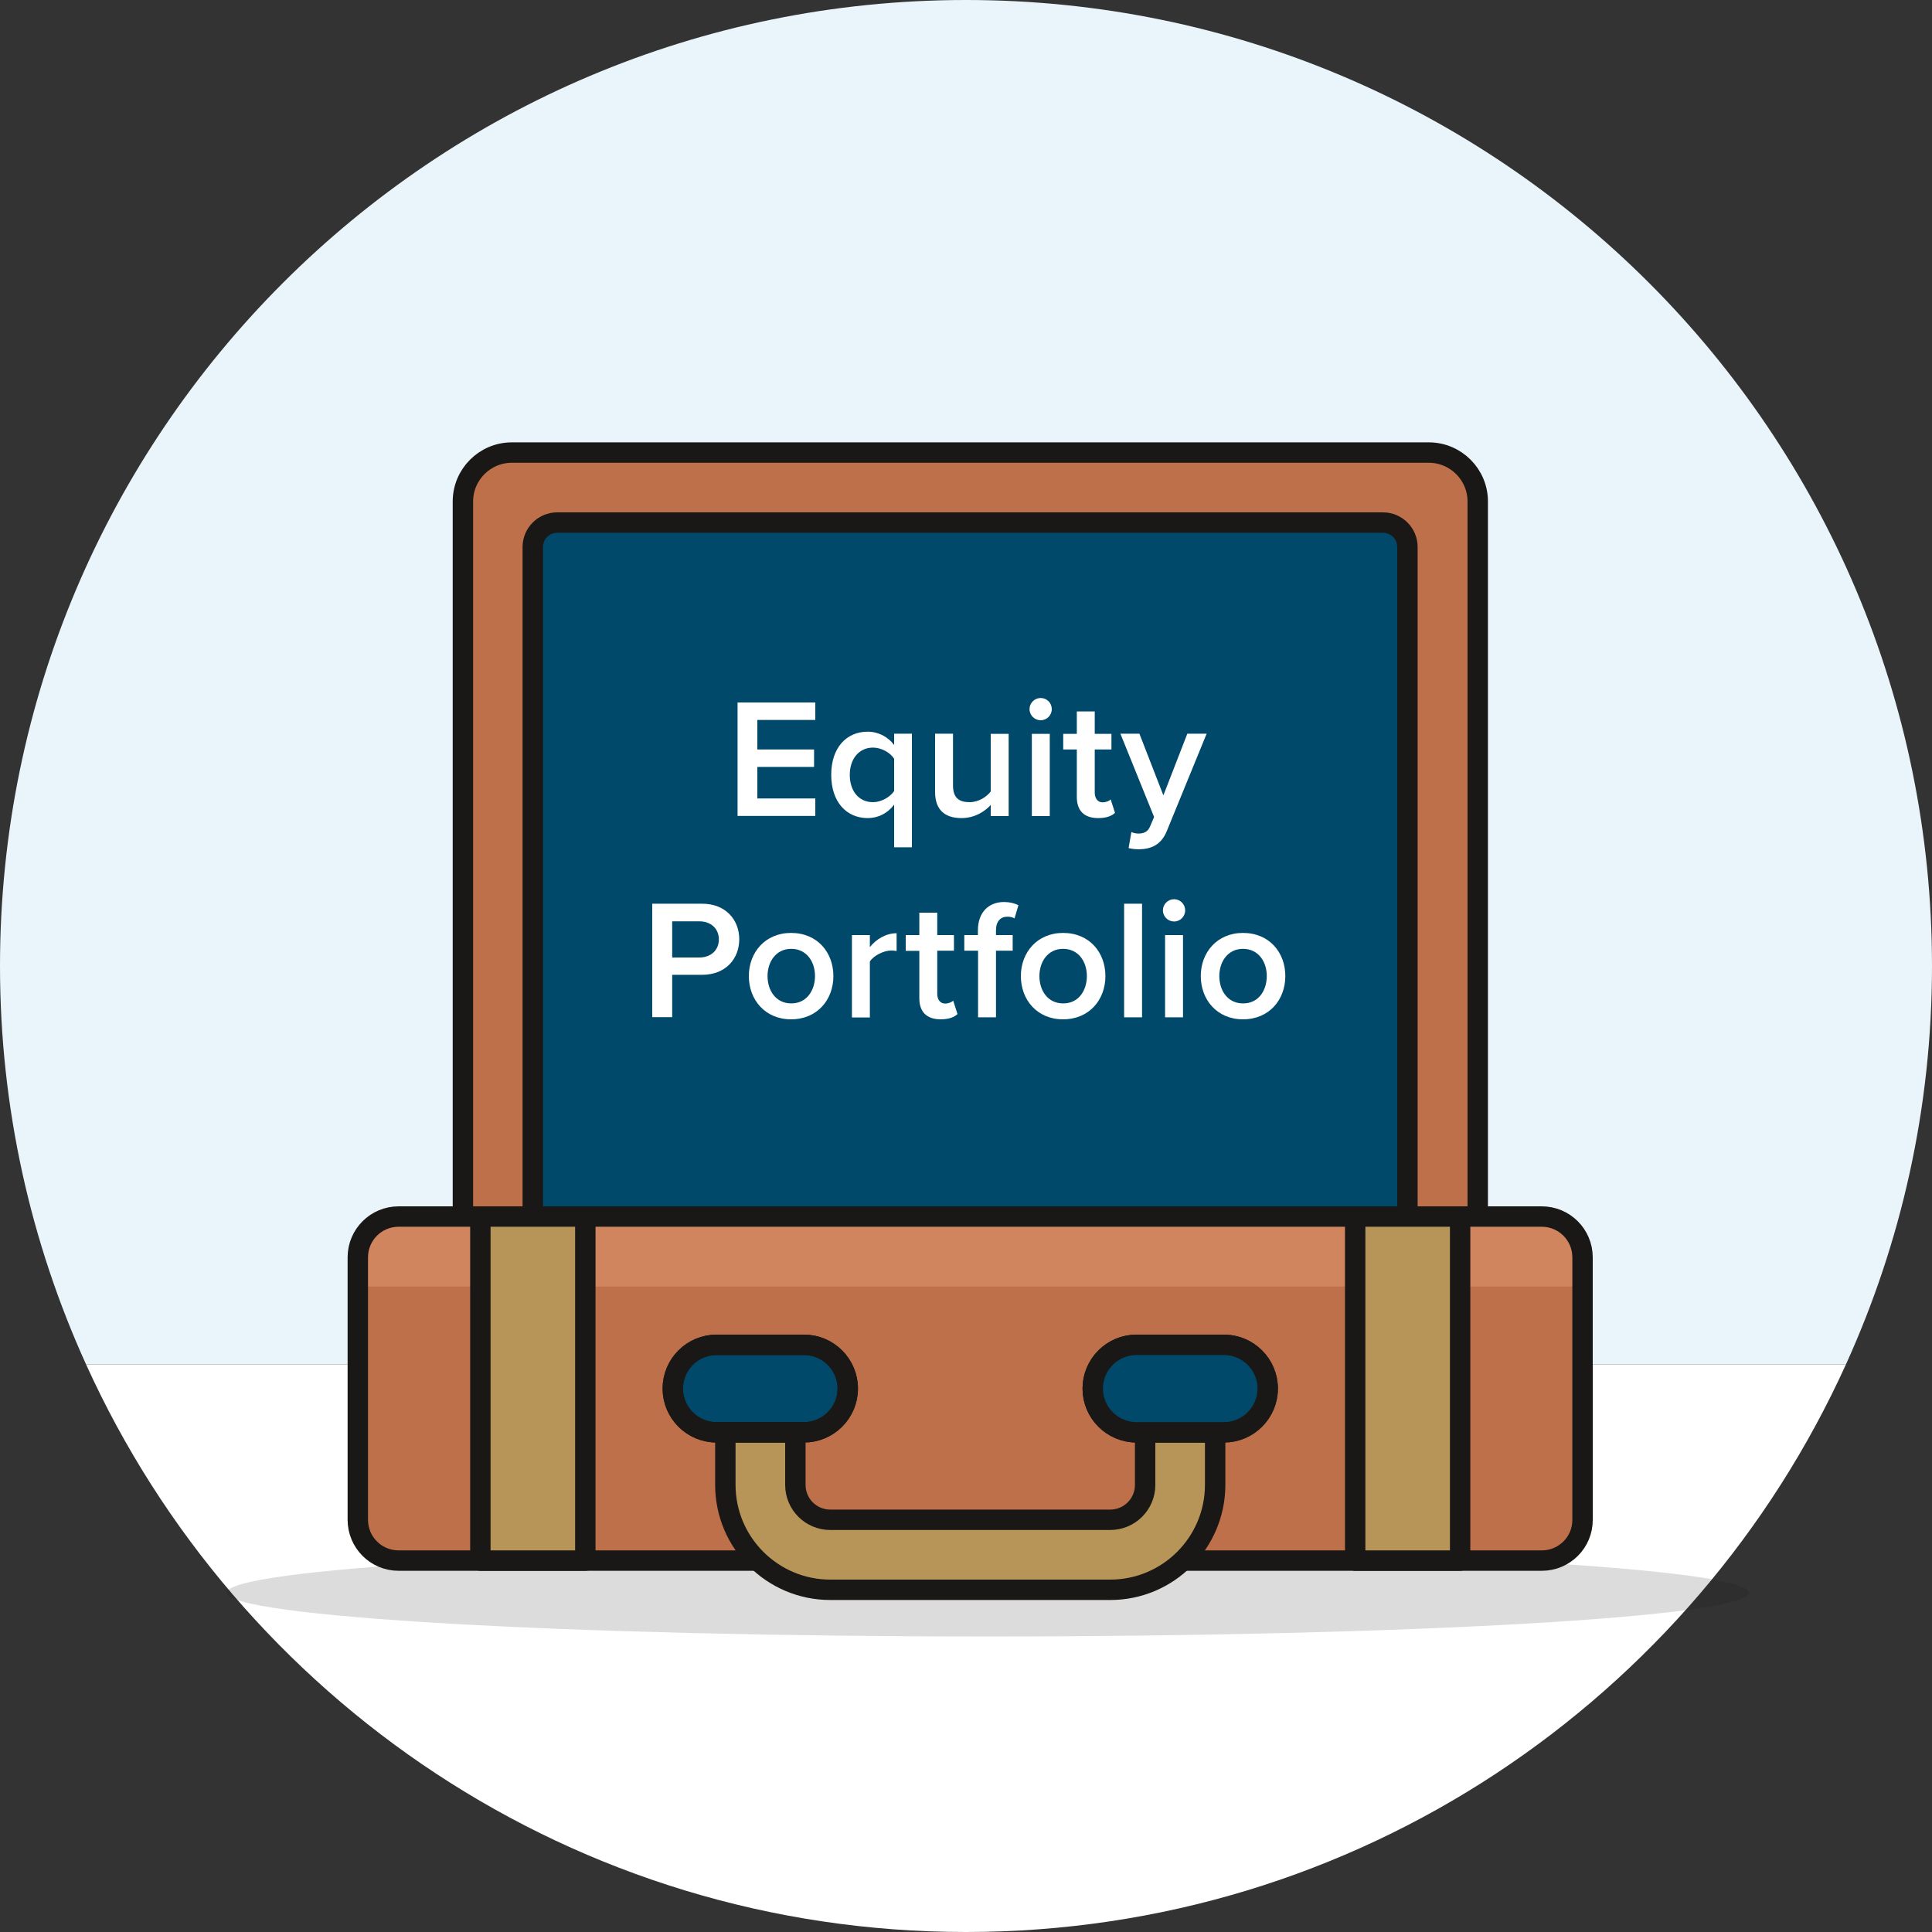 <?xml version="1.0" encoding="utf-8"?>
<!-- Generator: Adobe Illustrator 25.2.0, SVG Export Plug-In . SVG Version: 6.00 Build 0)  -->
<svg version="1.1" id="Layer_1" xmlns="http://www.w3.org/2000/svg" xmlns:xlink="http://www.w3.org/1999/xlink" x="0px" y="0px"
	 viewBox="0 0 125 125" style="enable-background:new 0 0 125 125;" xml:space="preserve">
<rect x="0" y="0" width="125" height="125" fill="#333333" stroke="none"/>
<style type="text/css">
	.st0{fill:#E9F5FA;}
	.st1{fill:none;stroke:#0B3C5E;stroke-width:1.32;stroke-linecap:round;stroke-linejoin:round;stroke-miterlimit:10;}
	.st2{fill:#0B3C5E;}
	.st3{fill:#FFFFFF;}
	.st4{fill:#BD7049;stroke:#191816;stroke-width:1.32;stroke-linecap:round;stroke-linejoin:round;stroke-miterlimit:10;}
	.st5{fill:#00AEC7;stroke:#191816;stroke-width:1.32;stroke-linecap:round;stroke-linejoin:round;stroke-miterlimit:10;}
	.st6{opacity:0.15;fill:#191816;}
	.st7{fill:#BD7049;}
	.st8{fill:#D0855F;}
	.st9{fill:none;stroke:#191816;stroke-width:1.32;stroke-linecap:round;stroke-linejoin:round;stroke-miterlimit:10;}
	.st10{fill:#B79458;stroke:#191816;stroke-width:1.32;stroke-linecap:round;stroke-linejoin:round;stroke-miterlimit:10;}
	.st11{fill:#92BF55;stroke:#191816;stroke-width:1.32;stroke-linecap:round;stroke-linejoin:round;stroke-miterlimit:10;}
	.st12{fill:none;stroke:#191816;stroke-width:1.32;stroke-linejoin:round;stroke-miterlimit:10;}
	.st13{fill:#00496A;stroke:#191816;stroke-width:1.32;stroke-linecap:round;stroke-linejoin:round;stroke-miterlimit:10;}
	.st14{fill:#E27865;stroke:#191816;stroke-width:1.32;stroke-linecap:round;stroke-linejoin:round;stroke-miterlimit:10;}
</style>
<g>
	<g>
		<g>
			<g>
				<g>
					<path class="st0" d="M125,62.5C125,27.98,97.02,0,62.5,0S0,27.98,0,62.5c0,9.2,2,17.92,5.57,25.78h113.86
						C123,80.42,125,71.7,125,62.5z"/>
					<path class="st3" d="M5.57,88.28C15.39,109.93,37.18,125,62.5,125c25.32,0,47.11-15.07,56.93-36.72H5.57z"/>
					<path class="st4" d="M95.6,81.35H29.95V32.45c0-1.75,1.42-3.17,3.17-3.17h59.32c1.75,0,3.17,1.42,3.17,3.17V81.35z"/>
					<path class="st13" d="M91.07,81.35h-56.6V35.39c0-0.87,0.71-1.58,1.58-1.58h53.43c0.87,0,1.58,0.71,1.58,1.58V81.35z"/>
					<path class="st6" d="M113.15,103.05c0,1.56-22.05,2.83-49.24,2.83s-49.24-1.27-49.24-2.83s22.05-2.83,49.24-2.83
						S113.15,101.49,113.15,103.05z"/>
					<path class="st7" d="M99.76,100.97H25.79c-1.46,0-2.64-1.18-2.64-2.64V81.35c0-1.46,1.18-2.64,2.64-2.64h73.96
						c1.46,0,2.64,1.18,2.64,2.64v16.98C102.4,99.79,101.21,100.97,99.76,100.97z"/>
					<path class="st8" d="M102.4,83.24H23.15v-1.89c0-1.46,1.18-2.64,2.64-2.64h73.96c1.46,0,2.64,1.18,2.64,2.64V83.24z"/>
					<path class="st9" d="M99.76,100.97H25.79c-1.46,0-2.64-1.18-2.64-2.64V81.35c0-1.46,1.18-2.64,2.64-2.64h73.96
						c1.46,0,2.64,1.18,2.64,2.64v16.98C102.4,99.79,101.21,100.97,99.76,100.97z"/>
					<path class="st10" d="M74.09,96.07c0,1.25-1.01,2.26-2.26,2.26H53.72c-1.25,0-2.26-1.01-2.26-2.26v-3.4h-4.53v3.4
						c0,3.75,3.05,6.79,6.79,6.79h18.11c3.75,0,6.79-3.05,6.79-6.79v-3.4h-4.53V96.07z"/>
					<rect x="87.68" y="78.71" class="st10" width="6.79" height="22.26"/>
					<rect x="31.08" y="78.71" class="st10" width="6.79" height="22.26"/>
					<path class="st13" d="M54.85,89.84c0-1.56-1.27-2.83-2.83-2.83h-5.66c-1.56,0-2.83,1.27-2.83,2.83s1.27,2.83,2.83,2.83h5.66
						C53.58,92.67,54.85,91.4,54.85,89.84z"/>
					<path class="st12" d="M54.85,89.84c0-1.56-1.27-2.83-2.83-2.83h-5.66c-1.56,0-2.83,1.27-2.83,2.83s1.27,2.83,2.83,2.83h5.66
						C53.58,92.67,54.85,91.4,54.85,89.84z"/>
					<path class="st5" d="M82.02,89.84c0-1.56-1.27-2.83-2.83-2.83h-5.66c-1.56,0-2.83,1.27-2.83,2.83s1.27,2.83,2.83,2.83h5.66
						C80.75,92.67,82.02,91.4,82.02,89.84z"/>
					<path class="st13" d="M82.02,89.84c0-1.56-1.27-2.83-2.83-2.83h-5.66c-1.56,0-2.83,1.27-2.83,2.83s1.27,2.83,2.83,2.83h5.66
						C80.75,92.67,82.02,91.4,82.02,89.84z"/>
				</g>
			</g>
		</g>
	</g>
	<g>
		<path class="st3" d="M47.72,45.45h5.03v1.13h-3.75v1.91h3.67v1.13h-3.67v2.04h3.75v1.13h-5.03V45.45z"/>
		<path class="st3" d="M57.85,54.83v-2.77c-0.43,0.57-1.04,0.87-1.71,0.87c-1.38,0-2.36-1.05-2.36-2.8c0-1.75,0.98-2.79,2.36-2.79
			c0.69,0,1.31,0.33,1.71,0.86v-0.73H59v7.35H57.85z M57.85,49.09c-0.25-0.4-0.83-0.72-1.37-0.72c-0.91,0-1.5,0.74-1.5,1.76
			c0,1.04,0.58,1.77,1.5,1.77c0.54,0,1.11-0.33,1.37-0.72V49.09z"/>
		<path class="st3" d="M64.09,52.09c-0.39,0.43-1.05,0.84-1.88,0.84c-1.15,0-1.71-0.6-1.71-1.69v-3.77h1.16v3.35
			c0,0.83,0.42,1.08,1.07,1.08c0.58,0,1.09-0.33,1.37-0.69v-3.73h1.16v5.32h-1.16V52.09z"/>
		<path class="st3" d="M66.61,45.88c0-0.4,0.33-0.72,0.72-0.72c0.4,0,0.72,0.32,0.72,0.72c0,0.4-0.32,0.72-0.72,0.72
			C66.94,46.6,66.61,46.28,66.61,45.88z M66.76,47.48h1.16v5.32h-1.16V47.48z"/>
		<path class="st3" d="M69.67,51.56v-3.07h-0.88v-1.01h0.88v-1.45h1.16v1.45h1.08v1.01h-1.08v2.79c0,0.36,0.18,0.63,0.51,0.63
			c0.22,0,0.43-0.09,0.52-0.19l0.28,0.87c-0.21,0.2-0.55,0.34-1.09,0.34C70.14,52.93,69.67,52.45,69.67,51.56z"/>
		<path class="st3" d="M73.65,53.93c0.36,0,0.61-0.11,0.76-0.46l0.26-0.61l-2.18-5.39h1.23l1.55,3.99l1.55-3.99h1.25l-2.57,6.28
			c-0.36,0.9-1,1.19-1.83,1.2c-0.17,0-0.48-0.03-0.65-0.08l0.18-1.04C73.33,53.9,73.52,53.93,73.65,53.93z"/>
		<path class="st3" d="M42.2,58.47h3.23c1.54,0,2.4,1.06,2.4,2.3c0,1.25-0.87,2.3-2.4,2.3h-1.94v2.74H42.2V58.47z M45.25,59.61
			h-1.76v2.34h1.76c0.73,0,1.26-0.46,1.26-1.17S45.98,59.61,45.25,59.61z"/>
		<path class="st3" d="M48.45,63.15c0-1.52,1.05-2.79,2.73-2.79c1.71,0,2.74,1.27,2.74,2.79c0,1.53-1.04,2.8-2.74,2.8
			C49.5,65.95,48.45,64.68,48.45,63.15z M52.73,63.15c0-0.94-0.55-1.76-1.54-1.76c-0.98,0-1.53,0.83-1.53,1.76
			c0,0.95,0.55,1.77,1.53,1.77C52.17,64.93,52.73,64.1,52.73,63.15z"/>
		<path class="st3" d="M55.12,60.5h1.16v0.78c0.4-0.51,1.04-0.9,1.73-0.9v1.15c-0.1-0.02-0.22-0.03-0.36-0.03
			c-0.48,0-1.13,0.33-1.37,0.71v3.62h-1.16V60.5z"/>
		<path class="st3" d="M59.48,64.59v-3.07H58.6V60.5h0.88v-1.45h1.16v1.45h1.08v1.01h-1.08v2.79c0,0.36,0.18,0.63,0.51,0.63
			c0.22,0,0.43-0.09,0.52-0.19l0.28,0.87c-0.21,0.2-0.55,0.34-1.09,0.34C59.96,65.95,59.48,65.47,59.48,64.59z"/>
		<path class="st3" d="M63.27,61.51h-0.88V60.5h0.88v-0.3c0-1.19,0.71-1.84,1.69-1.84c0.36,0,0.69,0.08,0.93,0.21l-0.25,0.85
			c-0.13-0.08-0.3-0.11-0.46-0.11c-0.45,0-0.74,0.3-0.74,0.89v0.3h1.08v1.01h-1.08v4.31h-1.16V61.51z"/>
		<path class="st3" d="M66.05,63.15c0-1.52,1.05-2.79,2.73-2.79c1.71,0,2.74,1.27,2.74,2.79c0,1.53-1.04,2.8-2.74,2.8
			C67.09,65.95,66.05,64.68,66.05,63.15z M70.32,63.15c0-0.94-0.55-1.76-1.54-1.76c-0.98,0-1.53,0.83-1.53,1.76
			c0,0.95,0.55,1.77,1.53,1.77C69.77,64.93,70.32,64.1,70.32,63.15z"/>
		<path class="st3" d="M72.73,58.47h1.16v7.35h-1.16V58.47z"/>
		<path class="st3" d="M75.24,58.9c0-0.4,0.33-0.72,0.72-0.72c0.4,0,0.72,0.32,0.72,0.72c0,0.4-0.32,0.72-0.72,0.72
			C75.57,59.62,75.24,59.3,75.24,58.9z M75.38,60.5h1.16v5.32h-1.16V60.5z"/>
		<path class="st3" d="M77.69,63.15c0-1.52,1.05-2.79,2.73-2.79c1.71,0,2.74,1.27,2.74,2.79c0,1.53-1.04,2.8-2.74,2.8
			C78.74,65.95,77.69,64.68,77.69,63.15z M81.96,63.15c0-0.94-0.55-1.76-1.54-1.76c-0.98,0-1.53,0.83-1.53,1.76
			c0,0.95,0.55,1.77,1.53,1.77C81.41,64.93,81.96,64.1,81.96,63.15z"/>
	</g>
</g>
</svg>
